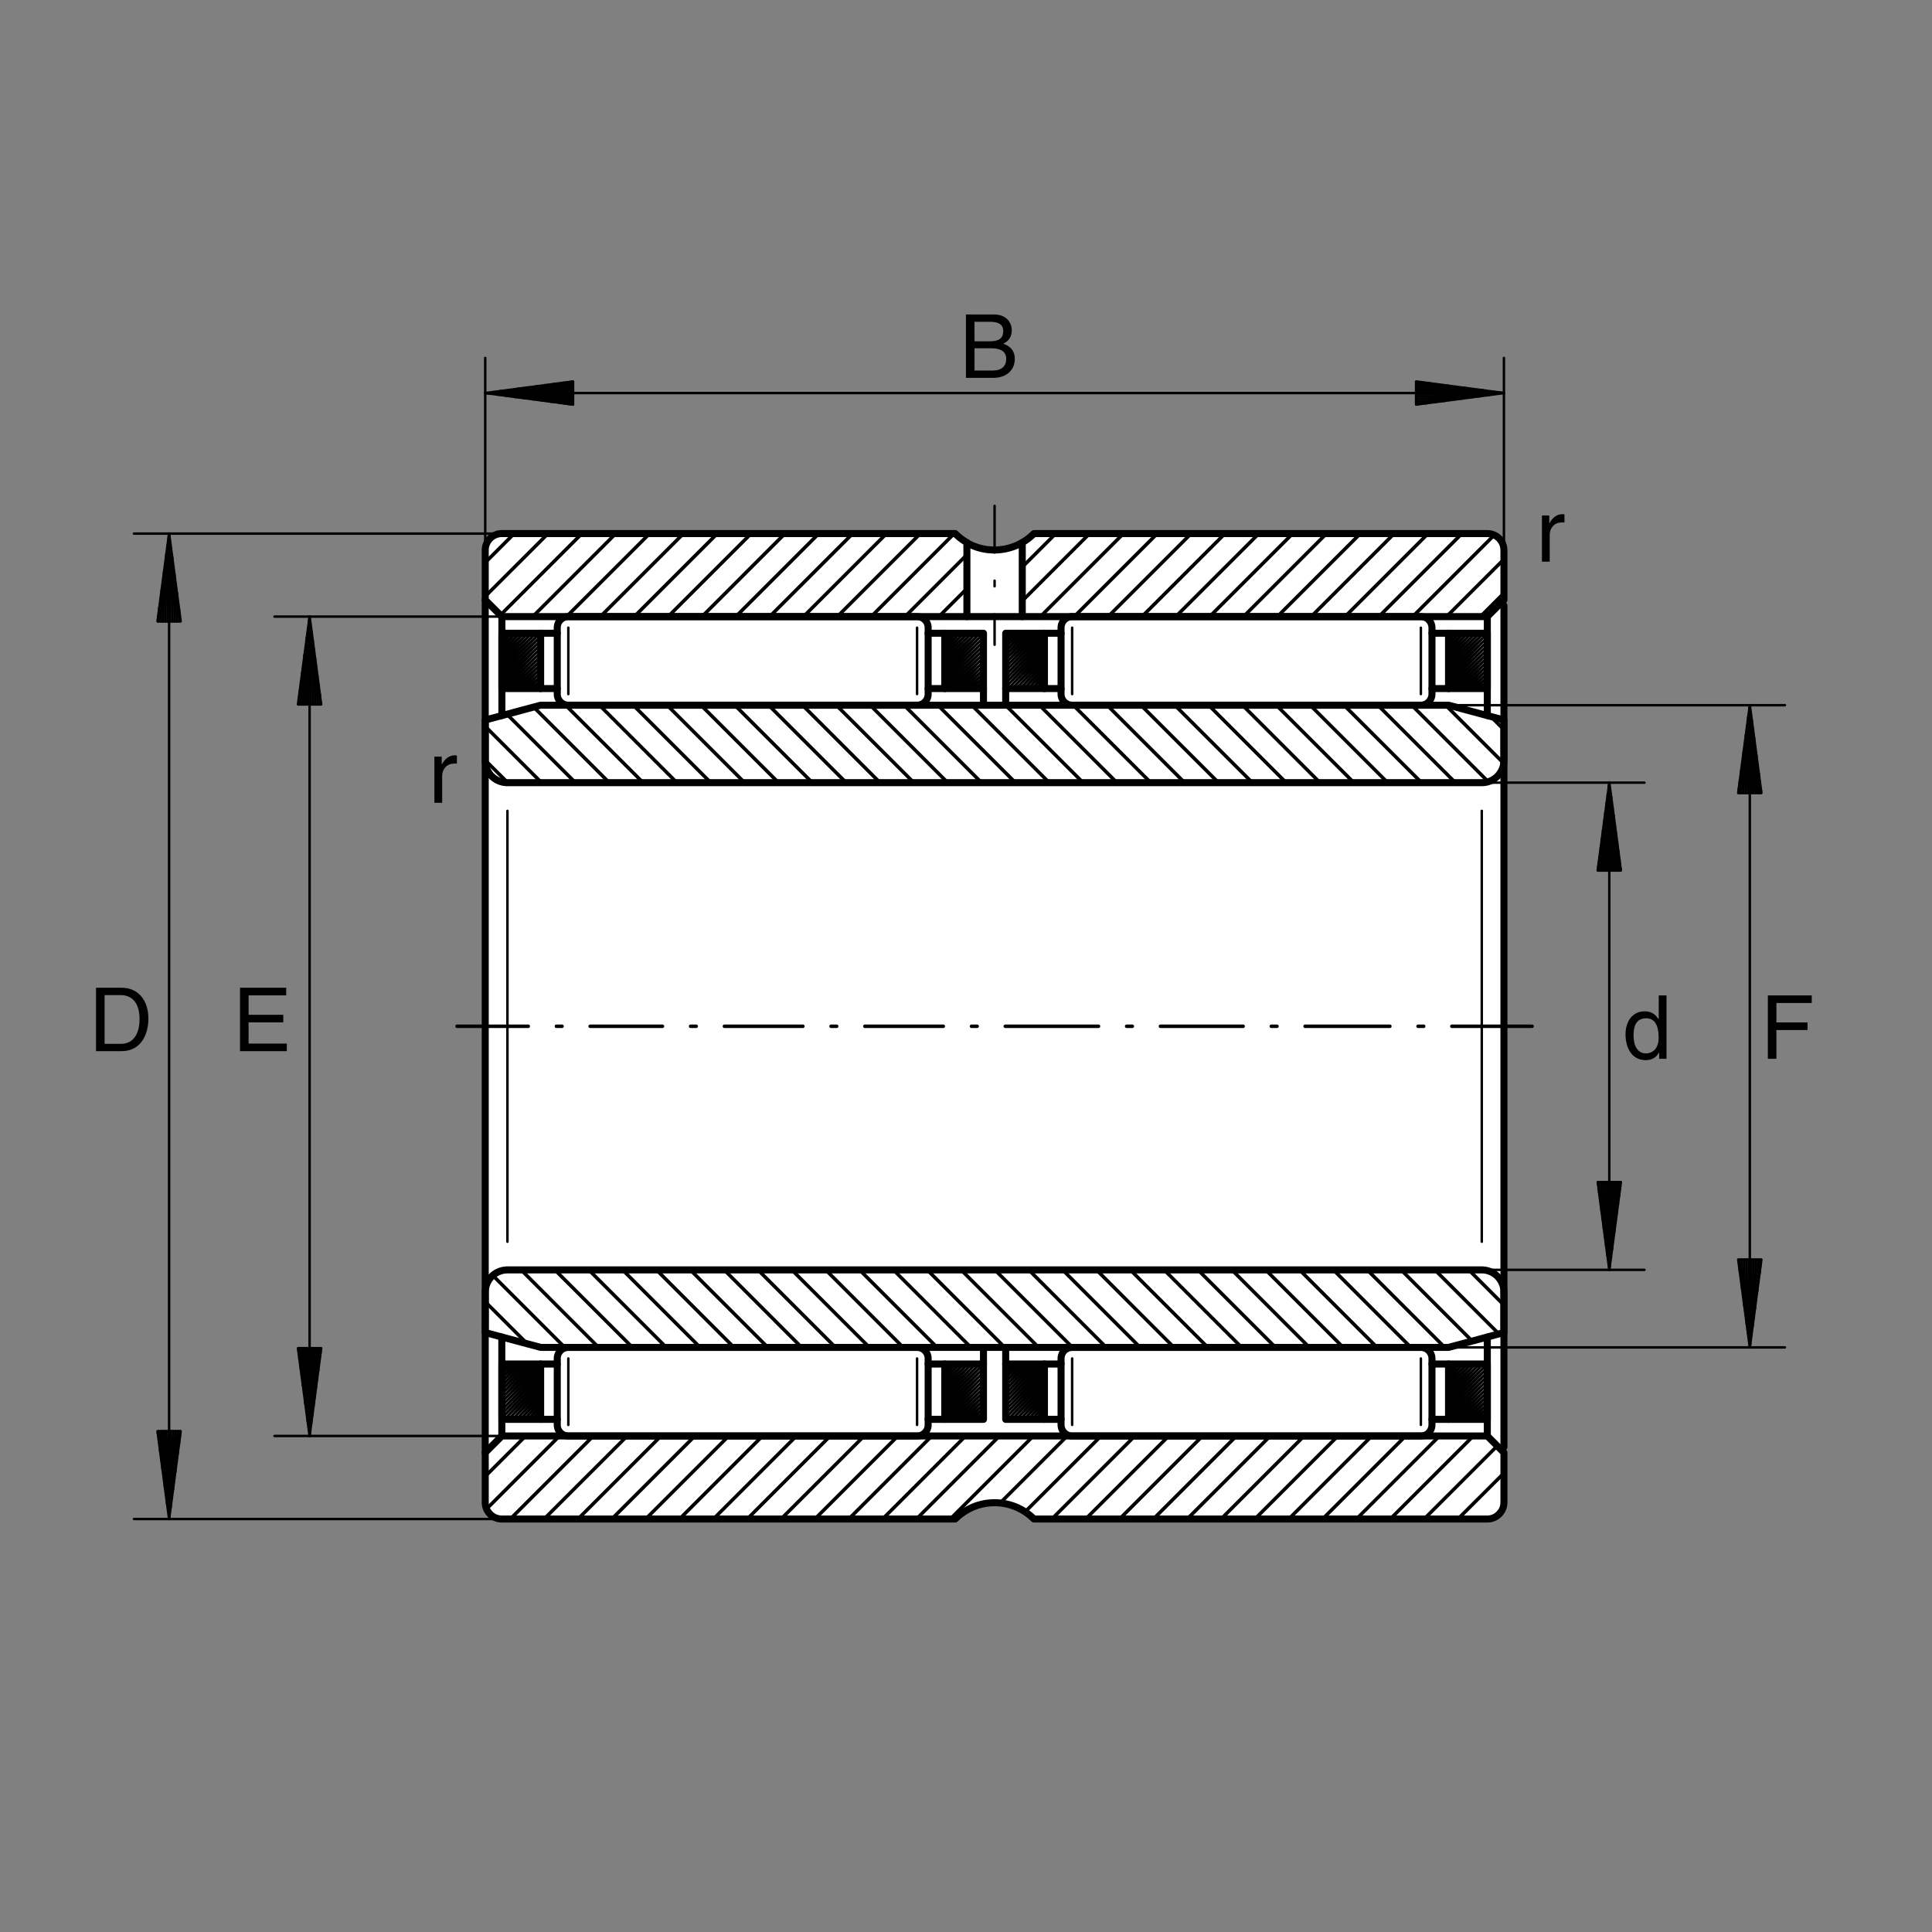 <?xml version="1.0" encoding="utf-8"?>
<!-- Generator: Adobe Illustrator 22.1.0, SVG Export Plug-In . SVG Version: 6.00 Build 0)  -->
<svg version="1.1" xmlns="http://www.w3.org/2000/svg" xmlns:xlink="http://www.w3.org/1999/xlink" x="0px" y="0px"
	 viewBox="0 0 779.524 779.521" style="enable-background:new 0 0 779.524 779.521;" xml:space="preserve">
<rect x="0" y="0" width="779.524" height="779.521" fill="#808080" stroke="none"/>
<style type="text/css">
	.st0{fill:none;}
	.st1{fill:#FFFFFF;}
	.st2{fill:none;stroke:#000000;stroke-width:0.993;stroke-linecap:round;stroke-linejoin:round;stroke-miterlimit:10;}
	.st3{fill:none;stroke:#000000;stroke-width:2.835;stroke-linecap:round;stroke-linejoin:round;stroke-miterlimit:10;}
	.st4{fill:none;stroke:#000000;stroke-width:1.417;stroke-linecap:round;stroke-linejoin:round;stroke-miterlimit:10;}
</style>
<polyline class="st0" points="779.524,0 0,0 0,779.521 779.524,779.521 779.524,0 "/>
<polyline class="st1" points="202.473,215.288 202.319,215.288 202.151,215.302 201.98,215.302 201.826,215.317 201.658,215.344 
	201.487,215.359 201.318,215.385 201.164,215.415 200.996,215.456 200.813,215.498 200.657,215.542 200.488,215.583 200.32,215.639 
	200.163,215.696 199.995,215.766 199.839,215.822 199.671,215.893 199.516,215.979 199.36,216.062 199.206,216.147 199.05,216.245 
	198.896,216.33 198.755,216.428 198.601,216.54 198.445,216.64 198.305,216.753 198.164,216.865 198.022,216.992 197.881,217.104 
	197.757,217.231 197.63,217.373 197.503,217.5 197.375,217.639 197.263,217.78 197.148,217.937 197.036,218.076 196.938,218.232 
	196.826,218.401 196.726,218.554 196.643,218.725 196.543,218.88 196.46,219.048 196.389,219.218 196.304,219.402 196.233,219.57 
	196.177,219.741 196.094,219.922 196.05,220.105 195.993,220.288 195.952,220.473 195.91,220.654 195.867,220.852 195.84,221.05 
	195.826,221.233 195.796,221.416 195.784,221.614 195.784,221.797 195.784,221.992 195.784,606.196 195.784,606.367 
	195.784,606.535 195.796,606.69 195.811,606.872 195.826,607.041 195.854,607.197 195.882,607.365 195.91,607.534 195.938,607.705 
	195.981,607.859 196.023,608.027 196.079,608.198 196.135,608.352 196.206,608.521 196.262,608.689 196.333,608.845 
	196.404,608.999 196.475,609.182 196.557,609.339 196.643,609.492 196.729,609.648 196.826,609.802 196.924,609.944 
	197.024,610.097 197.136,610.239 197.248,610.381 197.361,610.52 197.473,610.661 197.6,610.789 197.727,610.93 197.854,611.057 
	197.995,611.184 198.135,611.297 198.276,611.423 198.418,611.55 198.587,611.648 198.742,611.76 198.896,611.86 199.05,611.958 
	199.206,612.055 199.375,612.141 199.543,612.227 199.714,612.31 199.883,612.38 200.066,612.451 200.234,612.522 200.417,612.578 
	200.6,612.634 200.784,612.69 200.981,612.732 201.164,612.776 201.347,612.802 201.531,612.832 201.729,612.859 201.911,612.873 
	202.095,612.888 202.292,612.903 202.475,612.903 385.391,612.903 385.913,612.409 386.448,611.931 386.997,611.438 
	387.561,611.001 388.152,610.564 388.742,610.141 389.35,609.746 389.971,609.38 390.632,608.999 391.279,608.662 391.941,608.352 
	392.605,608.056 393.308,607.788 393.999,607.534 394.69,607.31 395.422,607.112 396.125,606.928 396.858,606.745 397.59,606.618 
	398.323,606.506 399.055,606.421 399.817,606.365 400.549,606.323 401.296,606.308 401.999,606.323 402.734,606.365 
	403.452,606.421 404.17,606.491 404.902,606.604 405.608,606.731 406.326,606.899 407.043,607.07 407.749,607.268 408.438,607.492 
	409.143,607.732 409.834,608 410.51,608.296 411.172,608.606 411.833,608.928 412.483,609.309 413.115,609.69 413.736,610.086 
	414.355,610.508 414.961,610.945 415.539,611.394 416.103,611.887 416.665,612.395 417.202,612.903 600.102,612.903 
	600.259,612.903 600.427,612.903 600.596,612.888 600.752,612.873 600.92,612.859 601.103,612.832 601.272,612.802 601.428,612.776 
	601.596,612.732 601.765,612.69 601.933,612.649 602.09,612.607 602.258,612.549 602.414,612.492 602.583,612.424 602.737,612.368 
	602.908,612.297 603.061,612.212 603.216,612.141 603.386,612.055 603.54,611.958 603.694,611.872 603.85,611.775 603.992,611.662 
	604.131,611.565 604.272,611.438 604.414,611.323 604.553,611.196 604.695,611.084 604.822,610.957 604.949,610.818 
	605.076,610.691 605.203,610.549 605.315,610.407 605.427,610.268 605.542,610.112 605.639,609.958 605.766,609.802 
	605.865,609.648 605.95,609.48 606.047,609.323 606.133,609.141 606.203,608.972 606.286,608.789 606.357,608.62 606.414,608.449 
	606.484,608.266 606.54,608.083 606.584,607.901 606.626,607.717 606.667,607.534 606.709,607.351 606.738,607.154 606.753,606.972 
	606.78,606.775 606.794,606.577 606.794,606.394 606.809,606.196 606.809,221.992 606.794,221.824 606.794,221.655 606.78,221.499 
	606.765,221.33 606.753,221.162 606.724,221.006 606.697,220.837 606.667,220.654 606.638,220.486 606.596,220.329 606.555,220.161 
	606.499,219.992 606.443,219.837 606.387,219.668 606.331,219.499 606.26,219.343 606.189,219.189 606.118,219.021 606.033,218.865 
	605.95,218.711 605.865,218.554 605.766,218.401 605.652,218.244 605.555,218.091 605.442,217.949 605.329,217.807 605.217,217.668 
	605.105,217.527 604.978,217.4 604.851,217.258 604.724,217.134 604.582,217.007 604.441,216.892 604.299,216.768 604.16,216.655 
	604.004,216.555 603.865,216.443 603.694,216.343 603.54,216.245 603.386,216.145 603.201,216.062 603.032,215.962 602.864,215.879 
	602.695,215.808 602.513,215.737 602.344,215.666 602.16,215.61 601.977,215.554 601.806,215.498 601.609,215.456 601.428,215.412 
	601.242,215.385 601.062,215.356 600.849,215.327 600.667,215.315 600.483,215.3 600.285,215.288 600.102,215.288 417.2,215.288 
	416.806,215.666 416.396,216.062 415.974,216.428 415.537,216.78 415.1,217.134 414.665,217.47 414.199,217.796 413.721,218.117 
	413.242,218.442 412.761,218.738 412.256,219.021 411.748,219.301 411.228,219.555 410.705,219.809 410.171,220.049 
	409.621,220.273 409.057,220.486 408.508,220.683 407.944,220.879 407.366,221.05 406.805,221.189 406.199,221.33 405.605,221.457 
	405.014,221.57 404.409,221.655 403.804,221.738 403.196,221.797 402.59,221.839 401.97,221.865 401.352,221.88 400.747,221.865 
	400.127,221.853 399.492,221.809 398.872,221.753 398.266,221.67 397.646,221.584 397.012,221.472 396.406,221.345 395.801,221.203 
	395.195,221.035 394.576,220.852 393.984,220.639 393.391,220.429 392.8,220.205 392.21,219.951 391.631,219.697 391.052,219.414 
	390.503,219.118 389.927,218.808 389.392,218.471 388.855,218.12 388.335,217.751 387.8,217.387 387.292,216.992 386.799,216.596 
	386.321,216.174 385.854,215.722 385.391,215.288 202.473,215.288 "/>
<line class="st2" x1="584.451" y1="543.647" x2="720.188" y2="543.647"/>
<line class="st2" x1="584.451" y1="284.531" x2="720.188" y2="284.531"/>
<line class="st2" x1="706.016" y1="284.531" x2="706.016" y2="543.647"/>
<polyline class="st2" points="701.338,508.218 706.016,543.647 710.679,508.218 701.338,508.218 "/>
<polyline class="st2" points="710.41,510.202 710.41,508.218 709.946,513.781 "/>
<polyline class="st2" points="709.48,517.373 709.48,508.218 709.001,520.952 "/>
<polyline class="st2" points="708.523,524.546 708.523,508.218 708.059,528.137 "/>
<polyline class="st2" points="707.578,531.729 707.578,508.218 707.115,535.307 "/>
<polyline class="st2" points="706.648,538.899 706.648,508.218 706.155,542.478 705.691,508.218 705.227,537.632 "/>
<polyline class="st2" points="704.746,534.052 704.746,508.218 704.282,530.447 "/>
<polyline class="st2" points="703.804,526.87 703.804,508.218 703.326,523.276 "/>
<polyline class="st2" points="702.859,519.697 702.859,508.218 702.395,516.106 "/>
<polyline class="st2" points="701.917,512.527 701.917,508.218 701.435,508.921 "/>
<polyline class="st2" points="710.679,319.961 706.016,284.531 701.338,319.961 710.679,319.961 "/>
<polyline class="st2" points="701.607,317.976 701.607,319.961 702.085,314.397 "/>
<polyline class="st2" points="702.549,310.803 702.549,319.961 703.027,307.227 "/>
<polyline class="st2" points="703.493,303.633 703.493,319.961 703.957,300.042 "/>
<polyline class="st2" points="704.451,296.447 704.451,319.961 704.917,292.871 "/>
<polyline class="st2" points="705.381,289.277 705.381,319.961 705.859,285.698 706.338,319.961 706.805,290.547 "/>
<polyline class="st2" points="707.283,294.124 707.283,319.961 707.749,297.729 "/>
<polyline class="st2" points="708.213,301.309 708.213,319.961 708.706,304.902 "/>
<polyline class="st2" points="709.17,308.479 709.17,319.961 709.636,312.072 "/>
<polyline class="st2" points="710.115,315.65 710.115,319.961 710.578,319.258 "/>
<line class="st2" x1="597.864" y1="512.373" x2="663.498" y2="512.373"/>
<line class="st2" x1="597.864" y1="315.791" x2="663.498" y2="315.791"/>
<line class="st2" x1="649.326" y1="315.791" x2="649.326" y2="512.373"/>
<polyline class="st2" points="644.648,476.941 649.326,512.373 653.99,476.941 644.648,476.941 "/>
<polyline class="st2" points="653.721,478.913 653.721,476.941 653.257,482.507 "/>
<polyline class="st2" points="652.79,486.098 652.79,476.941 652.297,489.692 "/>
<polyline class="st2" points="651.833,493.269 651.833,476.941 651.37,496.863 "/>
<polyline class="st2" points="650.888,500.439 650.888,476.941 650.425,504.033 "/>
<polyline class="st2" points="649.946,507.624 649.946,476.941 649.468,511.218 649.001,476.941 648.537,506.357 "/>
<polyline class="st2" points="648.059,502.766 648.059,476.941 647.578,499.187 "/>
<polyline class="st2" points="647.115,495.595 647.115,476.941 646.636,492.016 "/>
<polyline class="st2" points="646.169,488.41 646.169,476.941 645.706,484.831 "/>
<polyline class="st2" points="645.212,481.238 645.212,476.941 644.748,477.661 "/>
<polyline class="st2" points="653.99,351.236 649.326,315.791 644.648,351.236 653.99,351.236 "/>
<polyline class="st2" points="644.917,349.262 644.917,351.236 645.381,345.671 "/>
<polyline class="st2" points="645.859,342.092 645.859,351.236 646.338,338.486 "/>
<polyline class="st2" points="646.805,334.907 646.805,351.236 647.268,331.316 "/>
<polyline class="st2" points="647.749,327.737 647.749,351.236 648.227,324.145 "/>
<polyline class="st2" points="648.691,320.551 648.691,351.236 649.17,316.96 649.636,351.236 650.1,321.822 "/>
<polyline class="st2" points="650.594,325.413 650.594,351.236 651.06,328.991 "/>
<polyline class="st2" points="651.523,332.583 651.523,351.236 652.002,336.162 "/>
<polyline class="st2" points="652.469,339.768 652.469,351.236 652.947,343.347 "/>
<polyline class="st2" points="653.425,346.938 653.425,351.236 653.889,350.517 "/>
<line class="st2" x1="202.473" y1="579.389" x2="110.747" y2="579.389"/>
<line class="st2" x1="202.503" y1="248.789" x2="110.747" y2="248.789"/>
<line class="st2" x1="124.919" y1="248.789" x2="124.919" y2="579.389"/>
<polyline class="st2" points="120.242,543.957 124.919,579.389 129.583,543.957 120.242,543.957 "/>
<polyline class="st2" points="129.316,545.93 129.316,543.957 128.85,549.507 "/>
<polyline class="st2" points="128.386,553.115 128.386,543.957 127.893,556.692 "/>
<polyline class="st2" points="127.427,560.285 127.427,543.957 126.963,563.865 "/>
<polyline class="st2" points="126.484,567.456 126.484,543.957 126.018,571.062 "/>
<polyline class="st2" points="125.539,574.641 125.539,543.957 125.061,578.232 124.597,543.957 124.131,573.386 "/>
<polyline class="st2" points="123.652,569.78 123.652,543.957 123.174,566.189 "/>
<polyline class="st2" points="122.707,562.61 122.707,543.957 122.229,559.018 "/>
<polyline class="st2" points="121.765,555.44 121.765,543.957 121.299,551.833 "/>
<polyline class="st2" points="120.805,548.255 120.805,543.957 120.342,544.663 "/>
<polyline class="st2" points="129.583,284.221 124.919,248.789 120.242,284.221 129.583,284.221 "/>
<polyline class="st2" points="120.51,282.249 120.51,284.221 120.976,278.655 "/>
<polyline class="st2" points="121.455,275.064 121.455,284.221 121.933,271.484 "/>
<polyline class="st2" points="122.397,267.893 122.397,284.221 122.864,264.299 "/>
<polyline class="st2" points="123.342,260.708 123.342,284.221 123.821,257.114 "/>
<polyline class="st2" points="124.287,253.537 124.287,284.221 124.765,249.946 125.229,284.221 125.696,254.79 "/>
<polyline class="st2" points="126.189,258.396 126.189,284.221 126.653,261.975 "/>
<polyline class="st2" points="127.117,265.569 127.117,284.221 127.597,269.16 "/>
<polyline class="st2" points="128.061,272.739 128.061,284.221 128.54,276.345 "/>
<polyline class="st2" points="129.021,279.924 129.021,284.221 129.485,283.516 "/>
<line class="st2" x1="202.473" y1="612.891" x2="54.057" y2="612.891"/>
<line class="st2" x1="54.057" y1="215.288" x2="202.473" y2="215.288"/>
<line class="st2" x1="68.23" y1="215.288" x2="68.23" y2="612.891"/>
<polyline class="st2" points="63.552,577.458 68.23,612.891 72.893,577.458 63.552,577.458 "/>
<polyline class="st2" points="72.627,579.431 72.627,577.458 72.16,583.037 "/>
<polyline class="st2" points="71.682,586.616 71.682,577.458 71.203,590.207 "/>
<polyline class="st2" points="70.737,593.786 70.737,577.458 70.273,597.378 "/>
<polyline class="st2" points="69.78,600.971 69.78,577.458 69.316,604.563 "/>
<polyline class="st2" points="68.85,608.142 68.85,577.458 68.371,611.733 67.908,577.458 67.427,606.887 "/>
<polyline class="st2" points="66.949,603.296 66.949,577.458 66.484,599.702 "/>
<polyline class="st2" points="66.018,596.111 66.018,577.458 65.539,592.531 "/>
<polyline class="st2" points="65.061,588.94 65.061,577.458 64.597,585.362 "/>
<polyline class="st2" points="64.117,581.755 64.117,577.458 63.653,578.178 "/>
<polyline class="st2" points="72.893,250.72 68.23,215.288 63.552,250.72 72.893,250.72 "/>
<polyline class="st2" points="63.821,248.747 63.821,250.72 64.287,245.141 "/>
<polyline class="st2" points="64.751,241.563 64.751,250.72 65.244,237.968 "/>
<polyline class="st2" points="65.708,234.392 65.708,250.72 66.174,230.801 "/>
<polyline class="st2" points="66.653,227.207 66.653,250.72 67.117,223.613 "/>
<polyline class="st2" points="67.597,220.036 67.597,250.72 68.076,216.445 68.54,250.72 69.007,221.289 "/>
<polyline class="st2" points="69.485,224.883 69.485,250.72 69.964,228.474 "/>
<polyline class="st2" points="70.427,232.068 70.427,250.718 70.909,235.645 "/>
<polyline class="st2" points="71.372,239.238 71.372,250.72 71.839,242.817 "/>
<polyline class="st2" points="72.331,246.423 72.331,250.72 72.796,250 "/>
<line class="st2" x1="606.809" y1="223.657" x2="606.809" y2="144.411"/>
<line class="st2" x1="195.781" y1="221.98" x2="195.781" y2="144.414"/>
<line class="st2" x1="195.781" y1="158.584" x2="606.809" y2="158.584"/>
<polyline class="st2" points="231.214,153.921 195.781,158.584 231.214,163.247 231.214,153.921 "/>
<polyline class="st2" points="229.241,162.993 231.214,162.993 225.649,162.514 "/>
<polyline class="st2" points="222.07,162.051 231.214,162.051 218.477,161.585 "/>
<polyline class="st2" points="214.87,161.093 231.214,161.093 211.294,160.628 "/>
<polyline class="st2" points="207.701,160.163 231.214,160.163 204.121,159.685 "/>
<polyline class="st2" points="200.53,159.218 231.214,159.218 196.951,158.74 231.214,158.261 201.797,157.796 "/>
<polyline class="st2" points="205.376,157.331 231.214,157.331 208.967,156.853 "/>
<polyline class="st2" points="212.576,156.372 231.214,156.372 216.152,155.908 "/>
<polyline class="st2" points="219.746,155.429 231.214,155.429 223.323,154.966 "/>
<polyline class="st2" points="226.916,154.499 231.214,154.499 230.495,154.007 "/>
<polyline class="st2" points="571.377,163.247 606.809,158.584 571.377,153.921 571.377,163.247 "/>
<polyline class="st2" points="573.349,154.175 571.377,154.175 576.929,154.654 "/>
<polyline class="st2" points="580.52,155.134 571.377,155.134 584.099,155.598 "/>
<polyline class="st2" points="587.705,156.064 571.377,156.064 591.284,156.543 "/>
<polyline class="st2" points="594.875,157.021 571.377,157.021 598.454,157.485 "/>
<polyline class="st2" points="602.046,157.966 571.377,157.966 605.639,158.43 571.377,158.896 600.779,159.387 "/>
<polyline class="st2" points="597.2,159.854 571.377,159.854 593.608,160.317 "/>
<polyline class="st2" points="590.029,160.796 571.377,160.796 586.423,161.262 "/>
<polyline class="st2" points="582.844,161.74 571.377,161.74 579.253,162.219 "/>
<polyline class="st2" points="575.674,162.686 571.377,162.686 572.082,163.149 "/>
<line class="st3" x1="202.473" y1="579.389" x2="202.473" y2="539.448"/>
<line class="st3" x1="600.102" y1="579.389" x2="600.102" y2="539.463"/>
<line class="st3" x1="195.781" y1="242.082" x2="195.781" y2="586.094"/>
<line class="st3" x1="390.124" y1="248.789" x2="412.466" y2="248.789"/>
<line class="st3" x1="606.809" y1="583.855" x2="606.809" y2="244.323"/>
<polyline class="st3" points="600.102,579.389 606.809,586.094 606.809,606.198 606.794,606.367 606.794,606.535 606.78,606.692 
	606.765,606.86 606.753,607.029 606.724,607.185 606.697,607.353 606.667,607.522 606.638,607.693 606.596,607.846 606.555,608.015 
	606.499,608.186 606.443,608.34 606.387,608.523 606.331,608.691 606.26,608.847 606.189,609.001 606.118,609.172 606.033,609.326 
	605.95,609.48 605.865,609.636 605.766,609.79 605.652,609.931 605.555,610.088 605.442,610.227 605.329,610.368 605.217,610.51 
	605.105,610.649 604.978,610.791 604.851,610.932 604.724,611.06 604.582,611.186 604.441,611.299 604.299,611.426 604.16,611.538 
	604.004,611.635 603.865,611.748 603.694,611.848 603.54,611.946 603.386,612.046 603.201,612.129 603.032,612.214 602.864,612.3 
	602.695,612.368 602.513,612.439 602.344,612.509 602.16,612.566 601.977,612.622 601.806,612.68 601.609,612.722 601.428,612.763 
	601.242,612.793 601.062,612.82 600.849,612.849 600.667,612.862 600.483,612.876 600.285,612.891 600.102,612.891 417.2,612.891 
	416.68,612.397 416.145,611.919 415.593,611.44 415.017,611.003 414.438,610.552 413.848,610.144 413.227,609.734 412.607,609.37 
	411.975,609.001 411.296,608.677 410.649,608.34 409.973,608.044 409.297,607.776 408.579,607.524 407.888,607.297 407.171,607.102 
	406.452,606.917 405.72,606.748 405,606.621 404.253,606.509 403.52,606.426 402.788,606.37 402.029,606.326 401.296,606.311 
	400.576,606.326 399.858,606.37 399.126,606.426 398.408,606.494 397.688,606.609 396.97,606.733 396.253,606.889 395.547,607.058 
	394.829,607.256 394.138,607.48 393.45,607.719 392.759,607.988 392.082,608.284 391.406,608.608 390.757,608.933 390.095,609.299 
	389.46,609.677 388.843,610.073 388.235,610.495 387.629,610.947 387.038,611.396 386.474,611.878 385.925,612.383 385.391,612.891 
	202.473,612.891 202.319,612.891 202.151,612.891 201.98,612.876 201.826,612.864 201.658,612.834 201.487,612.82 201.318,612.793 
	201.164,612.763 200.996,612.722 200.811,612.68 200.657,612.636 200.488,612.595 200.32,612.539 200.163,612.483 199.995,612.412 
	199.839,612.356 199.671,612.285 199.516,612.202 199.36,612.129 199.206,612.046 199.05,611.948 198.896,611.863 198.755,611.765 
	198.601,611.651 198.445,611.552 198.305,611.44 198.164,611.328 198.022,611.201 197.881,611.086 197.754,610.962 197.63,610.82 
	197.503,610.678 197.375,610.539 197.263,610.398 197.148,610.241 197.036,610.102 196.938,609.946 196.826,609.792 
	196.726,609.636 196.643,609.468 196.543,609.311 196.46,609.143 196.389,608.974 196.304,608.792 196.233,608.623 196.177,608.452 
	196.094,608.257 196.05,608.073 195.993,607.891 195.952,607.707 195.91,607.524 195.867,607.339 195.84,607.143 195.826,606.961 
	195.796,606.777 195.784,606.579 195.784,606.396 195.784,606.198 195.784,586.096 202.475,579.389 600.102,579.389 "/>
<line class="st4" x1="606.443" y1="608.381" x2="602.273" y2="612.522"/>
<line class="st4" x1="588.254" y1="612.891" x2="606.809" y2="594.365"/>
<line class="st4" x1="604.104" y1="583.404" x2="574.604" y2="612.891"/>
<line class="st4" x1="560.94" y1="612.891" x2="594.453" y2="579.389"/>
<line class="st4" x1="580.803" y1="579.389" x2="547.302" y2="612.891"/>
<line class="st4" x1="533.635" y1="612.891" x2="567.136" y2="579.389"/>
<line class="st4" x1="553.487" y1="579.389" x2="519.985" y2="612.891"/>
<line class="st4" x1="506.321" y1="612.891" x2="539.822" y2="579.389"/>
<line class="st4" x1="526.184" y1="579.389" x2="492.668" y2="612.891"/>
<line class="st4" x1="479.004" y1="612.891" x2="512.519" y2="579.389"/>
<line class="st4" x1="498.867" y1="579.389" x2="465.366" y2="612.891"/>
<line class="st4" x1="451.701" y1="612.891" x2="485.202" y2="579.389"/>
<line class="st4" x1="471.55" y1="579.389" x2="438.037" y2="612.891"/>
<line class="st4" x1="424.385" y1="612.891" x2="457.886" y2="579.389"/>
<line class="st4" x1="444.248" y1="579.389" x2="413.623" y2="609.988"/>
<line class="st4" x1="403.55" y1="606.423" x2="430.583" y2="579.389"/>
<line class="st4" x1="416.934" y1="579.389" x2="383.418" y2="612.891"/>
<line class="st4" x1="369.768" y1="612.891" x2="403.266" y2="579.389"/>
<line class="st4" x1="389.602" y1="579.389" x2="356.101" y2="612.891"/>
<line class="st4" x1="342.451" y1="612.891" x2="375.952" y2="579.389"/>
<line class="st4" x1="362.288" y1="579.389" x2="328.786" y2="612.891"/>
<line class="st4" x1="315.134" y1="612.891" x2="348.65" y2="579.389"/>
<line class="st4" x1="334.983" y1="579.389" x2="301.484" y2="612.891"/>
<line class="st4" x1="287.832" y1="612.891" x2="321.333" y2="579.389"/>
<line class="st4" x1="307.668" y1="579.389" x2="274.167" y2="612.891"/>
<line class="st4" x1="260.515" y1="612.891" x2="294.016" y2="579.389"/>
<line class="st4" x1="280.352" y1="579.389" x2="246.85" y2="612.891"/>
<line class="st4" x1="233.201" y1="612.891" x2="266.714" y2="579.389"/>
<line class="st4" x1="253.049" y1="579.389" x2="219.534" y2="612.891"/>
<line class="st4" x1="205.896" y1="612.891" x2="239.397" y2="579.389"/>
<line class="st4" x1="225.732" y1="579.389" x2="196.318" y2="608.818"/>
<line class="st4" x1="195.781" y1="595.688" x2="212.082" y2="579.389"/>
<polyline class="st3" points="412.466,248.789 600.102,248.789 606.809,242.082 606.809,221.98 606.794,221.811 606.794,221.643 
	606.78,221.487 606.765,221.318 606.753,221.147 606.724,220.993 606.697,220.825 606.667,220.654 606.638,220.486 606.596,220.332 
	606.555,220.161 606.499,219.992 606.443,219.824 606.387,219.653 606.331,219.485 606.26,219.331 606.189,219.175 606.118,219.007 
	606.033,218.852 605.95,218.696 605.865,218.542 605.766,218.386 605.652,218.247 605.555,218.091 605.442,217.949 605.329,217.81 
	605.217,217.668 605.105,217.514 604.978,217.387 604.851,217.246 604.724,217.119 604.582,216.992 604.441,216.88 604.299,216.753 
	604.16,216.64 604.004,216.54 603.865,216.428 603.694,216.33 603.54,216.23 603.386,216.133 603.201,216.05 603.032,215.964 
	602.864,215.879 602.695,215.808 602.513,215.737 602.344,215.669 602.16,215.61 601.977,215.554 601.806,215.498 601.609,215.456 
	601.428,215.415 601.242,215.385 601.062,215.356 600.849,215.329 600.667,215.315 600.483,215.302 600.285,215.288 
	600.102,215.288 417.2,215.288 416.65,215.808 416.086,216.301 415.522,216.782 414.947,217.246 414.341,217.71 413.721,218.12 
	413.1,218.528 412.466,218.908 412.466,248.789 "/>
<line class="st4" x1="606.809" y1="239.294" x2="597.315" y2="248.789"/>
<line class="st4" x1="583.647" y1="248.789" x2="606.809" y2="225.642"/>
<line class="st4" x1="602.893" y1="215.893" x2="569.997" y2="248.789"/>
<line class="st4" x1="556.333" y1="248.789" x2="589.846" y2="215.288"/>
<line class="st4" x1="576.196" y1="215.288" x2="542.695" y2="248.789"/>
<line class="st4" x1="529.031" y1="248.789" x2="562.529" y2="215.288"/>
<line class="st4" x1="548.88" y1="215.288" x2="515.378" y2="248.789"/>
<line class="st4" x1="501.714" y1="248.789" x2="535.215" y2="215.288"/>
<line class="st4" x1="521.577" y1="215.288" x2="488.061" y2="248.789"/>
<line class="st4" x1="474.397" y1="248.789" x2="507.912" y2="215.288"/>
<line class="st4" x1="494.26" y1="215.288" x2="460.747" y2="248.789"/>
<line class="st4" x1="447.095" y1="248.789" x2="480.596" y2="215.288"/>
<line class="st4" x1="466.931" y1="215.288" x2="433.43" y2="248.789"/>
<line class="st4" x1="419.778" y1="248.789" x2="453.279" y2="215.288"/>
<line class="st4" x1="439.629" y1="215.288" x2="412.466" y2="242.448"/>
<line class="st4" x1="412.466" y1="228.784" x2="425.977" y2="215.288"/>
<polyline class="st3" points="390.124,248.789 202.503,248.789 195.784,242.082 195.784,221.98 195.784,221.811 195.784,221.643 
	195.796,221.487 195.811,221.318 195.826,221.147 195.852,220.993 195.882,220.825 195.91,220.654 195.938,220.486 195.979,220.332 
	196.023,220.161 196.079,219.992 196.135,219.824 196.206,219.653 196.262,219.485 196.333,219.331 196.401,219.175 
	196.472,219.007 196.557,218.852 196.643,218.696 196.726,218.542 196.824,218.401 196.924,218.247 197.021,218.091 
	197.134,217.949 197.248,217.81 197.361,217.668 197.473,217.514 197.6,217.387 197.727,217.246 197.854,217.119 197.995,216.992 
	198.135,216.88 198.276,216.753 198.418,216.64 198.587,216.54 198.74,216.428 198.896,216.33 199.05,216.23 199.206,216.133 
	199.375,216.05 199.543,215.964 199.712,215.879 199.883,215.808 200.066,215.737 200.234,215.669 200.417,215.61 200.6,215.554 
	200.784,215.498 200.981,215.456 201.164,215.415 201.347,215.385 201.531,215.356 201.729,215.329 201.911,215.315 
	202.092,215.302 202.29,215.288 202.473,215.288 385.391,215.288 385.94,215.808 386.49,216.301 387.053,216.782 387.644,217.246 
	388.249,217.71 388.857,218.12 389.475,218.528 390.124,218.908 390.124,248.789 "/>
<line class="st4" x1="390.124" y1="237.475" x2="378.811" y2="248.789"/>
<line class="st4" x1="365.159" y1="248.789" x2="390.124" y2="223.811"/>
<line class="st4" x1="384.995" y1="215.288" x2="351.494" y2="248.789"/>
<line class="st4" x1="337.844" y1="248.789" x2="371.345" y2="215.288"/>
<line class="st4" x1="357.693" y1="215.288" x2="324.177" y2="248.789"/>
<line class="st4" x1="310.527" y1="248.789" x2="344.043" y2="215.288"/>
<line class="st4" x1="330.376" y1="215.288" x2="296.878" y2="248.789"/>
<line class="st4" x1="283.225" y1="248.789" x2="316.726" y2="215.288"/>
<line class="st4" x1="303.061" y1="215.288" x2="269.56" y2="248.789"/>
<line class="st4" x1="255.908" y1="248.789" x2="289.409" y2="215.288"/>
<line class="st4" x1="275.759" y1="215.288" x2="242.243" y2="248.789"/>
<line class="st4" x1="228.591" y1="248.789" x2="262.107" y2="215.288"/>
<line class="st4" x1="248.442" y1="215.288" x2="214.941" y2="248.789"/>
<line class="st4" x1="201.897" y1="248.183" x2="234.778" y2="215.288"/>
<line class="st4" x1="221.125" y1="215.288" x2="195.796" y2="240.605"/>
<line class="st4" x1="195.781" y1="226.968" x2="207.461" y2="215.288"/>
<polyline class="st3" points="412.466,218.908 411.861,219.233 411.242,219.543 410.635,219.839 410.003,220.134 409.367,220.388 
	408.706,220.627 408.044,220.84 407.38,221.05 406.692,221.235 406.013,221.389 405.325,221.528 404.634,221.643 403.928,221.74 
	403.225,221.811 402.522,221.867 401.802,221.897 401.098,221.909 400.393,221.897 399.66,221.853 398.957,221.797 398.252,221.726 
	397.549,221.614 396.831,221.487 396.125,221.347 395.434,221.164 394.731,220.981 394.055,220.755 393.379,220.515 
	392.702,220.261 392.041,219.98 391.391,219.671 390.757,219.345 390.124,218.994 "/>
<line class="st3" x1="396.816" y1="277.824" x2="396.816" y2="284.531"/>
<line class="st3" x1="396.816" y1="550.354" x2="396.816" y2="543.647"/>
<line class="st3" x1="405.776" y1="550.354" x2="405.776" y2="543.647"/>
<line class="st4" x1="184.426" y1="414.082" x2="213.152" y2="414.082"/>
<line class="st4" x1="224.507" y1="414.082" x2="226.775" y2="414.082"/>
<line class="st4" x1="238.13" y1="414.082" x2="267.278" y2="414.082"/>
<line class="st4" x1="278.647" y1="414.082" x2="280.915" y2="414.082"/>
<line class="st4" x1="292.283" y1="414.082" x2="323.952" y2="414.082"/>
<line class="st4" x1="335.307" y1="414.082" x2="337.59" y2="414.082"/>
<line class="st4" x1="348.945" y1="414.082" x2="380.615" y2="414.082"/>
<line class="st4" x1="391.982" y1="414.082" x2="394.25" y2="414.082"/>
<line class="st4" x1="405.62" y1="414.082" x2="443.22" y2="414.082"/>
<line class="st4" x1="454.576" y1="414.082" x2="456.858" y2="414.082"/>
<line class="st4" x1="468.213" y1="414.082" x2="501.587" y2="414.082"/>
<line class="st4" x1="512.942" y1="414.082" x2="515.222" y2="414.082"/>
<line class="st4" x1="526.579" y1="414.082" x2="560.784" y2="414.082"/>
<line class="st4" x1="572.154" y1="414.082" x2="574.422" y2="414.082"/>
<line class="st4" x1="585.789" y1="414.082" x2="618.164" y2="414.082"/>
<line class="st2" x1="401.296" y1="260.144" x2="401.296" y2="247.903"/>
<line class="st2" x1="401.296" y1="236.56" x2="401.296" y2="234.292"/>
<line class="st2" x1="401.296" y1="222.925" x2="401.296" y2="204.102"/>
<polyline class="st3" points="218.139,255.495 202.503,255.495 202.503,277.824 218.139,277.824 218.139,255.495 "/>
<line class="st2" x1="218.027" y1="277.824" x2="218.139" y2="277.712"/>
<line class="st2" x1="218.139" y1="276.909" x2="217.209" y2="277.824"/>
<polyline class="st2" points="216.421,277.824 218.139,276.12 215.617,277.824 "/>
<polyline class="st2" points="214.8,277.824 218.139,274.499 214.011,277.824 "/>
<polyline class="st2" points="213.208,277.824 218.139,272.893 212.393,277.824 "/>
<polyline class="st2" points="211.602,277.824 218.139,271.289 210.798,277.824 "/>
<polyline class="st2" points="209.983,277.824 218.139,269.682 209.194,277.824 "/>
<polyline class="st2" points="208.391,277.824 218.139,268.076 207.574,277.824 "/>
<polyline class="st2" points="206.785,277.824 218.139,266.469 205.981,277.824 "/>
<polyline class="st2" points="205.163,277.824 218.139,264.863 204.375,277.824 "/>
<polyline class="st2" points="203.572,277.824 218.139,263.257 202.757,277.824 "/>
<polyline class="st2" points="202.503,277.29 218.139,261.638 202.503,276.487 "/>
<polyline class="st2" points="202.503,275.669 218.139,260.046 202.503,274.88 "/>
<polyline class="st2" points="202.503,274.077 218.139,258.44 202.503,273.262 "/>
<polyline class="st2" points="202.503,272.47 218.139,256.819 202.503,271.667 "/>
<polyline class="st2" points="202.503,270.852 217.871,255.495 202.503,270.061 "/>
<polyline class="st2" points="202.503,269.258 216.267,255.495 202.503,268.443 "/>
<polyline class="st2" points="202.503,267.654 214.646,255.495 202.503,266.85 "/>
<polyline class="st2" points="202.503,266.033 213.054,255.495 202.503,265.244 "/>
<polyline class="st2" points="202.503,264.441 211.448,255.495 202.503,263.623 "/>
<polyline class="st2" points="202.503,262.822 209.826,255.495 202.503,262.031 "/>
<polyline class="st2" points="202.503,261.216 208.235,255.495 202.503,260.413 "/>
<polyline class="st2" points="202.503,259.609 206.628,255.495 202.503,258.806 "/>
<polyline class="st2" points="202.503,258.003 205.01,255.495 202.503,257.199 "/>
<line class="st2" x1="202.503" y1="256.396" x2="203.418" y2="255.495"/>
<line class="st2" x1="202.6" y1="255.495" x2="202.503" y2="255.593"/>
<line class="st3" x1="218.139" y1="277.824" x2="224.846" y2="277.824"/>
<line class="st3" x1="224.846" y1="255.495" x2="218.139" y2="255.495"/>
<polyline class="st3" points="381.191,255.495 396.816,255.495 396.816,277.824 381.191,277.824 381.191,255.495 "/>
<line class="st2" x1="396.816" y1="277.358" x2="396.365" y2="277.824"/>
<polyline class="st2" points="395.561,277.824 396.816,276.572 394.743,277.824 "/>
<polyline class="st2" points="393.955,277.824 396.816,274.951 393.152,277.824 "/>
<polyline class="st2" points="392.336,277.824 396.816,273.344 391.546,277.824 "/>
<polyline class="st2" points="390.744,277.824 396.816,271.753 389.927,277.824 "/>
<polyline class="st2" points="389.138,277.824 396.816,270.132 388.335,277.824 "/>
<polyline class="st2" points="387.517,277.824 396.816,268.525 386.728,277.824 "/>
<polyline class="st2" points="385.925,277.824 396.816,266.921 385.107,277.824 "/>
<polyline class="st2" points="384.305,277.824 396.816,265.315 383.516,277.824 "/>
<polyline class="st2" points="382.701,277.824 396.816,263.708 381.897,277.824 "/>
<polyline class="st2" points="381.191,277.739 396.816,262.102 381.191,276.936 "/>
<polyline class="st2" points="381.191,276.133 396.816,260.495 381.191,275.332 "/>
<polyline class="st2" points="381.191,274.529 396.816,258.891 381.191,273.725 "/>
<polyline class="st2" points="381.191,272.922 396.816,257.271 381.191,272.119 "/>
<polyline class="st2" points="381.191,271.301 396.816,255.678 381.191,270.512 "/>
<polyline class="st2" points="381.191,269.71 395.408,255.495 381.191,268.894 "/>
<polyline class="st2" points="381.191,268.091 393.801,255.495 381.191,267.3 "/>
<polyline class="st2" points="381.191,266.484 392.18,255.495 381.191,265.681 "/>
<polyline class="st2" points="381.191,264.892 390.589,255.495 381.191,264.074 "/>
<polyline class="st2" points="381.191,263.271 388.982,255.495 381.191,262.483 "/>
<polyline class="st2" points="381.191,261.665 387.363,255.495 381.191,260.862 "/>
<polyline class="st2" points="381.191,260.073 385.771,255.495 381.191,259.258 "/>
<polyline class="st2" points="381.191,258.454 384.165,255.495 381.191,257.663 "/>
<polyline class="st2" points="381.191,256.848 382.544,255.495 381.191,256.045 "/>
<line class="st3" x1="381.191" y1="277.824" x2="374.487" y2="277.824"/>
<line class="st3" x1="374.487" y1="255.495" x2="381.191" y2="255.495"/>
<polyline class="st3" points="229.311,284.531 229.199,284.531 229.099,284.516 228.987,284.516 228.86,284.502 228.747,284.487 
	228.635,284.473 228.537,284.46 228.423,284.431 228.311,284.419 228.199,284.389 228.086,284.361 227.973,284.319 227.873,284.292 
	227.761,284.248 227.649,284.206 227.551,284.165 227.439,284.121 227.339,284.065 227.227,284.009 227.129,283.952 
	227.016,283.896 226.916,283.84 226.819,283.77 226.721,283.698 226.621,283.628 226.523,283.557 226.423,283.486 226.326,283.404 
	226.24,283.318 226.158,283.235 226.072,283.15 225.986,283.051 225.903,282.952 225.832,282.854 225.747,282.754 225.676,282.656 
	225.605,282.559 225.537,282.458 225.466,282.346 225.41,282.249 225.354,282.134 225.298,282.021 225.239,281.909 225.183,281.797 
	225.141,281.67 225.1,281.557 225.058,281.445 225.029,281.318 224.988,281.191 224.958,281.079 224.929,280.952 224.902,280.825 
	224.888,280.684 224.873,280.556 224.861,280.43 224.846,280.305 224.846,280.178 224.846,280.066 224.846,253.257 224.846,253.156 
	224.846,253.044 224.861,252.932 224.861,252.82 224.873,252.707 224.888,252.593 224.917,252.48 224.929,252.368 224.958,252.256 
	224.988,252.143 225.014,252.031 225.044,251.931 225.085,251.819 225.115,251.706 225.156,251.594 225.198,251.494 
	225.254,251.382 225.298,251.284 225.354,251.172 225.41,251.072 225.466,250.974 225.537,250.862 225.605,250.761 225.664,250.664 
	225.732,250.578 225.818,250.481 225.888,250.381 225.974,250.283 226.057,250.183 226.143,250.1 226.228,250.014 226.311,249.931 
	226.409,249.846 226.494,249.775 226.606,249.692 226.706,249.621 226.819,249.551 226.916,249.48 227.016,249.424 227.129,249.353 
	227.242,249.297 227.354,249.24 227.466,249.184 227.578,249.14 227.693,249.084 227.817,249.043 227.932,249.001 228.059,248.972 
	228.171,248.93 228.298,248.901 228.425,248.874 228.537,248.86 228.664,248.83 228.791,248.818 228.918,248.803 229.057,248.803 
	229.184,248.789 229.311,248.789 370.022,248.789 370.134,248.789 370.246,248.789 370.344,248.803 370.459,248.818 
	370.572,248.818 370.684,248.845 370.796,248.86 370.893,248.874 371.008,248.901 371.12,248.93 371.233,248.957 371.345,248.987 
	371.443,249.028 371.555,249.072 371.684,249.114 371.797,249.155 371.895,249.197 372.007,249.253 372.107,249.297 
	372.204,249.353 372.317,249.424 372.414,249.48 372.514,249.551 372.612,249.621 372.71,249.692 372.81,249.76 372.895,249.831 
	372.993,249.917 373.078,250 373.161,250.085 373.247,250.171 373.332,250.254 373.415,250.366 373.501,250.466 373.572,250.549 
	373.64,250.661 373.711,250.761 373.782,250.859 373.852,250.971 373.909,251.072 373.965,251.184 374.035,251.296 374.092,251.408 
	374.148,251.521 374.192,251.635 374.233,251.762 374.275,251.875 374.316,252.002 374.346,252.114 374.375,252.241 
	374.402,252.368 374.431,252.492 374.443,252.619 374.458,252.746 374.473,252.873 374.487,253 374.487,253.127 374.487,253.254 
	374.487,280.064 374.487,280.161 374.487,280.273 374.473,280.385 374.473,280.5 374.458,280.598 374.443,280.71 374.417,280.837 
	374.402,280.949 374.375,281.062 374.346,281.176 374.316,281.275 374.289,281.387 374.248,281.499 374.219,281.611 
	374.177,281.711 374.133,281.823 374.077,281.936 374.035,282.036 373.965,282.148 373.909,282.246 373.852,282.344 
	373.782,282.444 373.725,282.542 373.655,282.641 373.584,282.739 373.501,282.84 373.43,282.937 373.345,283.022 373.274,283.134 
	373.191,283.218 373.091,283.303 373.008,283.388 372.908,283.471 372.825,283.542 372.724,283.613 372.627,283.697 
	372.529,283.767 372.414,283.838 372.317,283.894 372.204,283.965 372.092,284.021 371.98,284.077 371.867,284.135 371.753,284.177 
	371.626,284.233 371.513,284.277 371.387,284.304 371.275,284.345 371.147,284.389 371.02,284.417 370.893,284.446 370.781,284.458 
	370.654,284.487 370.527,284.502 370.4,284.514 370.273,284.514 370.146,284.529 370.022,284.529 229.311,284.529 "/>
<line class="st2" x1="229.311" y1="253.257" x2="229.311" y2="280.064"/>
<line class="st2" x1="370.02" y1="253.257" x2="370.02" y2="280.064"/>
<line class="st2" x1="432.585" y1="253.257" x2="432.585" y2="280.064"/>
<line class="st2" x1="573.293" y1="253.257" x2="573.293" y2="280.064"/>
<line class="st2" x1="229.311" y1="548.113" x2="229.311" y2="574.922"/>
<line class="st2" x1="370.02" y1="548.113" x2="370.02" y2="574.922"/>
<line class="st2" x1="432.585" y1="548.113" x2="432.585" y2="574.922"/>
<line class="st2" x1="573.293" y1="548.113" x2="573.293" y2="574.922"/>
<polyline class="st3" points="218.139,572.683 202.503,572.683 202.503,550.354 218.139,550.354 218.139,572.683 "/>
<line class="st2" x1="218.139" y1="572.529" x2="217.983" y2="572.683"/>
<line class="st2" x1="217.168" y1="572.683" x2="218.139" y2="571.726"/>
<polyline class="st2" points="218.139,570.92 216.365,572.683 218.139,570.12 "/>
<polyline class="st2" points="218.139,569.316 214.758,572.683 218.139,568.498 "/>
<polyline class="st2" points="218.139,567.71 213.166,572.683 218.139,566.906 "/>
<polyline class="st2" points="218.139,566.089 211.546,572.683 218.139,565.3 "/>
<polyline class="st2" points="218.139,564.497 209.941,572.683 218.139,563.681 "/>
<polyline class="st2" points="218.139,562.893 208.349,572.683 218.139,562.09 "/>
<polyline class="st2" points="218.139,561.272 206.729,572.683 218.139,560.483 "/>
<polyline class="st2" points="218.139,559.68 205.122,572.683 218.139,558.862 "/>
<polyline class="st2" points="218.139,558.073 203.531,572.683 218.139,557.271 "/>
<polyline class="st2" points="218.139,556.453 202.503,572.104 218.139,555.664 "/>
<polyline class="st2" points="218.139,554.863 202.503,570.486 218.139,554.045 "/>
<polyline class="st2" points="218.139,553.254 202.503,568.894 218.139,552.453 "/>
<polyline class="st2" points="218.139,551.635 202.503,567.273 218.139,550.847 "/>
<polyline class="st2" points="217.829,550.354 202.503,565.667 217.012,550.354 "/>
<polyline class="st2" points="216.208,550.354 202.503,564.074 215.42,550.354 "/>
<polyline class="st2" points="214.604,550.354 202.503,562.456 213.801,550.354 "/>
<polyline class="st2" points="213.01,550.354 202.503,560.849 212.195,550.354 "/>
<polyline class="st2" points="211.391,550.354 202.503,559.258 210.603,550.354 "/>
<polyline class="st2" points="209.785,550.354 202.503,557.636 208.982,550.354 "/>
<polyline class="st2" points="208.193,550.354 202.503,556.03 207.375,550.354 "/>
<polyline class="st2" points="206.572,550.354 202.503,554.424 205.784,550.354 "/>
<polyline class="st2" points="204.968,550.354 202.503,552.82 204.165,550.354 "/>
<line class="st2" x1="203.376" y1="550.354" x2="202.503" y2="551.214"/>
<line class="st2" x1="202.503" y1="550.41" x2="202.559" y2="550.354"/>
<line class="st3" x1="218.139" y1="550.354" x2="224.846" y2="550.354"/>
<line class="st3" x1="224.846" y1="572.683" x2="218.139" y2="572.683"/>
<polyline class="st3" points="381.191,572.683 396.816,572.683 396.816,550.354 381.191,550.354 381.191,572.683 "/>
<line class="st2" x1="396.816" y1="572.175" x2="396.309" y2="572.683"/>
<polyline class="st2" points="395.52,572.683 396.816,571.372 394.702,572.683 "/>
<polyline class="st2" points="393.899,572.683 396.816,569.768 393.111,572.683 "/>
<polyline class="st2" points="392.292,572.683 396.816,568.161 391.492,572.683 "/>
<polyline class="st2" points="390.701,572.683 396.816,566.555 389.883,572.683 "/>
<polyline class="st2" points="389.082,572.683 396.816,564.948 388.293,572.683 "/>
<polyline class="st2" points="387.475,572.683 396.816,563.342 386.672,572.683 "/>
<polyline class="st2" points="385.869,572.683 396.816,561.736 385.066,572.683 "/>
<polyline class="st2" points="384.263,572.683 396.816,560.129 383.46,572.683 "/>
<polyline class="st2" points="382.659,572.683 396.816,558.526 381.853,572.683 "/>
<polyline class="st2" points="381.191,572.542 396.816,556.919 381.191,571.753 "/>
<polyline class="st2" points="381.191,570.949 396.816,555.313 381.191,570.132 "/>
<polyline class="st2" points="381.191,569.343 396.816,553.706 381.191,568.528 "/>
<polyline class="st2" points="381.191,567.724 396.816,552.087 381.191,566.936 "/>
<polyline class="st2" points="381.191,566.118 396.816,550.495 381.191,565.315 "/>
<polyline class="st2" points="381.191,564.526 395.364,550.354 381.191,563.708 "/>
<polyline class="st2" points="381.191,562.905 393.745,550.354 381.191,562.117 "/>
<polyline class="st2" points="381.191,561.299 392.138,550.354 381.191,560.498 "/>
<polyline class="st2" points="381.191,559.707 390.547,550.354 381.191,558.891 "/>
<polyline class="st2" points="381.191,558.089 388.926,550.354 381.191,557.3 "/>
<polyline class="st2" points="381.191,556.482 387.319,550.354 381.191,555.678 "/>
<polyline class="st2" points="381.191,554.89 385.727,550.354 381.191,554.072 "/>
<polyline class="st2" points="381.191,553.269 384.109,550.354 381.191,552.48 "/>
<polyline class="st2" points="381.191,551.662 382.503,550.354 381.191,550.859 "/>
<line class="st3" x1="381.191" y1="550.354" x2="374.487" y2="550.354"/>
<line class="st3" x1="374.487" y1="572.683" x2="381.191" y2="572.683"/>
<polyline class="st3" points="229.311,543.647 229.199,543.647 229.099,543.662 228.987,543.662 228.86,543.677 228.747,543.689 
	228.635,543.703 228.537,543.718 228.423,543.745 228.311,543.759 228.199,543.789 228.086,543.816 227.973,543.857 
	227.873,543.886 227.761,543.928 227.649,543.969 227.551,544.013 227.439,544.055 227.339,544.112 227.227,544.167 
	227.129,544.226 227.016,544.282 226.916,544.339 226.819,544.409 226.721,544.48 226.621,544.551 226.523,544.619 226.423,544.69 
	226.326,544.776 226.24,544.858 226.158,544.944 226.072,545.029 225.986,545.112 225.903,545.224 225.832,545.324 225.747,545.422 
	225.676,545.522 225.605,545.62 225.537,545.718 225.466,545.832 225.41,545.93 225.354,546.042 225.298,546.155 225.239,546.267 
	225.183,546.382 225.141,546.509 225.1,546.621 225.058,546.733 225.029,546.86 224.988,546.987 224.958,547.099 224.929,547.227 
	224.902,547.351 224.888,547.478 224.873,547.62 224.861,547.746 224.846,547.873 224.846,547.986 224.846,548.113 224.846,574.922 
	224.846,575.019 224.846,575.132 224.861,575.246 224.861,575.359 224.873,575.471 224.888,575.571 224.917,575.696 
	224.929,575.808 224.958,575.92 224.988,576.035 225.014,576.147 225.044,576.245 225.085,576.357 225.115,576.469 225.156,576.584 
	225.198,576.682 225.254,576.794 225.298,576.894 225.354,577.007 225.41,577.104 225.466,577.204 225.537,577.317 225.605,577.414 
	225.664,577.514 225.732,577.612 225.818,577.698 225.888,577.795 225.974,577.881 226.057,577.993 226.143,578.078 
	226.228,578.161 226.311,578.247 226.409,578.33 226.494,578.401 226.606,578.487 226.706,578.557 226.819,578.628 226.916,578.696 
	227.016,578.753 227.129,578.823 227.242,578.879 227.354,578.938 227.466,578.994 227.578,579.035 227.693,579.092 
	227.817,579.135 227.932,579.177 228.059,579.204 228.171,579.248 228.298,579.275 228.425,579.304 228.537,579.316 
	228.664,579.345 228.791,579.36 228.918,579.375 229.057,579.375 229.184,579.387 229.311,579.387 370.022,579.387 370.134,579.387 
	370.246,579.387 370.344,579.375 370.459,579.36 370.572,579.36 370.684,579.345 370.796,579.316 370.893,579.304 371.008,579.275 
	371.12,579.248 371.233,579.219 371.345,579.19 371.443,579.148 371.555,579.107 371.684,579.077 371.797,579.021 371.895,578.979 
	372.007,578.923 372.107,578.879 372.204,578.823 372.317,578.753 372.414,578.696 372.514,578.628 372.612,578.569 372.71,578.487 
	372.81,578.415 372.895,578.344 372.993,578.261 373.078,578.177 373.161,578.091 373.247,578.008 373.332,577.907 373.415,577.81 
	373.501,577.71 373.572,577.627 373.64,577.529 373.711,577.414 373.782,577.317 373.852,577.204 373.909,577.104 373.965,576.992 
	374.035,576.88 374.092,576.767 374.148,576.655 374.192,576.54 374.233,576.416 374.275,576.303 374.316,576.177 374.346,576.062 
	374.375,575.935 374.402,575.81 374.431,575.683 374.443,575.542 374.458,575.43 374.473,575.302 374.487,575.176 374.487,575.049 
	374.487,574.922 374.487,548.113 374.487,548.015 374.487,547.903 374.473,547.79 374.473,547.676 374.458,547.578 374.443,547.451 
	374.417,547.339 374.402,547.227 374.375,547.114 374.346,547.002 374.316,546.902 374.289,546.789 374.248,546.677 
	374.219,546.565 374.177,546.465 374.133,546.352 374.077,546.24 374.035,546.142 373.965,546.028 373.909,545.93 373.852,545.83 
	373.782,545.732 373.725,545.634 373.655,545.534 373.584,545.437 373.501,545.337 373.43,545.239 373.345,545.139 373.274,545.042 
	373.191,544.956 373.091,544.873 373.008,544.787 372.908,544.717 372.825,544.634 372.724,544.563 372.627,544.477 
	372.529,544.409 372.414,544.35 372.317,544.282 372.204,544.211 372.092,544.155 371.98,544.096 371.867,544.04 371.753,543.999 
	371.626,543.957 371.513,543.899 371.387,543.872 371.275,543.831 371.147,543.802 371.02,543.759 370.893,543.745 370.781,543.716 
	370.654,543.689 370.527,543.674 370.4,543.659 370.273,543.659 370.146,543.647 370.022,543.647 229.311,543.647 "/>
<line class="st3" x1="405.776" y1="277.824" x2="405.776" y2="284.531"/>
<polyline class="st3" points="421.413,255.495 405.776,255.495 405.776,277.824 421.413,277.824 421.413,255.495 "/>
<line class="st2" x1="421.413" y1="277.668" x2="421.272" y2="277.824"/>
<line class="st2" x1="420.454" y1="277.824" x2="421.413" y2="276.865"/>
<polyline class="st2" points="421.413,276.077 419.651,277.824 421.413,275.261 "/>
<polyline class="st2" points="421.413,274.458 418.047,277.824 421.413,273.655 "/>
<polyline class="st2" points="421.413,272.852 416.452,277.824 421.413,272.048 "/>
<polyline class="st2" points="421.413,271.245 414.834,277.824 421.413,270.442 "/>
<polyline class="st2" points="421.413,269.638 413.227,277.824 421.413,268.835 "/>
<polyline class="st2" points="421.413,268.032 411.636,277.824 421.413,267.232 "/>
<polyline class="st2" points="421.413,266.428 410.017,277.824 421.413,265.625 "/>
<polyline class="st2" points="421.413,264.822 408.41,277.824 421.413,264.018 "/>
<polyline class="st2" points="421.413,263.215 406.805,277.824 421.413,262.412 "/>
<polyline class="st2" points="421.413,261.609 405.776,277.246 421.413,260.805 "/>
<polyline class="st2" points="421.413,260.005 405.776,275.628 421.413,259.199 "/>
<polyline class="st2" points="421.413,258.396 405.776,274.033 421.413,257.595 "/>
<polyline class="st2" points="421.413,256.792 405.776,272.429 421.413,255.989 "/>
<polyline class="st2" points="421.116,255.495 405.776,270.808 420.3,255.495 "/>
<polyline class="st2" points="419.497,255.495 405.776,269.216 418.708,255.495 "/>
<polyline class="st2" points="417.891,255.495 405.776,267.612 417.087,255.495 "/>
<polyline class="st2" points="416.299,255.495 405.776,265.991 415.481,255.495 "/>
<polyline class="st2" points="414.68,255.495 405.776,264.4 413.889,255.495 "/>
<polyline class="st2" points="413.074,255.495 405.776,262.793 412.27,255.495 "/>
<polyline class="st2" points="411.482,255.495 405.776,261.172 410.664,255.495 "/>
<polyline class="st2" points="409.861,255.495 405.776,259.565 409.057,255.495 "/>
<polyline class="st2" points="408.254,255.495 405.776,257.973 407.451,255.495 "/>
<line class="st2" x1="406.648" y1="255.495" x2="405.776" y2="256.355"/>
<line class="st2" x1="405.776" y1="255.566" x2="405.847" y2="255.495"/>
<line class="st3" x1="421.413" y1="277.824" x2="428.117" y2="277.824"/>
<line class="st3" x1="428.117" y1="255.495" x2="421.413" y2="255.495"/>
<polyline class="st3" points="584.451,255.495 600.102,255.495 600.102,277.824 584.451,277.824 584.451,255.495 "/>
<line class="st2" x1="600.102" y1="277.317" x2="599.597" y2="277.824"/>
<polyline class="st2" points="598.806,277.824 600.102,276.529 597.991,277.824 "/>
<polyline class="st2" points="597.188,277.824 600.102,274.907 596.399,277.824 "/>
<polyline class="st2" points="595.581,277.824 600.102,273.303 594.778,277.824 "/>
<polyline class="st2" points="593.96,277.824 600.102,271.709 593.172,277.824 "/>
<polyline class="st2" points="592.368,277.824 600.102,270.09 591.55,277.824 "/>
<polyline class="st2" points="590.762,277.824 600.102,268.484 589.958,277.824 "/>
<polyline class="st2" points="589.143,277.824 600.102,266.892 588.354,277.824 "/>
<polyline class="st2" points="587.552,277.824 600.102,265.273 586.733,277.824 "/>
<polyline class="st2" points="585.945,277.824 600.102,263.667 585.141,277.824 "/>
<polyline class="st2" points="584.451,277.697 600.102,262.075 584.451,276.895 "/>
<polyline class="st2" points="584.451,276.091 600.102,260.454 584.451,275.288 "/>
<polyline class="st2" points="584.451,274.485 600.102,258.848 584.451,273.669 "/>
<polyline class="st2" points="584.451,272.881 600.102,257.229 584.451,272.075 "/>
<polyline class="st2" points="584.451,271.259 600.102,255.634 584.451,270.471 "/>
<polyline class="st2" points="584.451,269.668 598.638,255.495 584.451,268.85 "/>
<polyline class="st2" points="584.451,268.061 597.031,255.495 584.451,267.258 "/>
<polyline class="st2" points="584.451,266.44 595.425,255.495 584.451,265.652 "/>
<polyline class="st2" points="584.451,264.848 593.821,255.495 584.451,264.033 "/>
<polyline class="st2" points="584.451,263.242 592.214,255.495 584.451,262.441 "/>
<polyline class="st2" points="584.451,261.624 590.608,255.495 584.451,260.835 "/>
<polyline class="st2" points="584.451,260.031 588.987,255.495 584.451,259.214 "/>
<polyline class="st2" points="584.451,258.426 587.395,255.495 584.451,257.622 "/>
<polyline class="st2" points="584.451,256.806 585.789,255.495 584.451,256.003 "/>
<line class="st3" x1="584.451" y1="277.824" x2="577.773" y2="277.824"/>
<line class="st3" x1="577.773" y1="255.495" x2="584.451" y2="255.495"/>
<polyline class="st3" points="432.585,284.531 432.473,284.531 432.358,284.516 432.246,284.516 432.134,284.502 432.034,284.487 
	431.921,284.473 431.809,284.46 431.697,284.431 431.585,284.419 431.472,284.389 431.374,284.361 431.26,284.319 431.147,284.292 
	431.035,284.248 430.938,284.206 430.823,284.165 430.71,284.121 430.613,284.065 430.5,284.009 430.4,283.952 430.303,283.896 
	430.205,283.84 430.09,283.77 429.992,283.698 429.895,283.628 429.795,283.557 429.697,283.486 429.612,283.404 429.514,283.318 
	429.429,283.235 429.346,283.15 429.26,283.051 429.189,282.952 429.106,282.854 429.035,282.754 428.951,282.656 428.879,282.559 
	428.809,282.458 428.753,282.346 428.681,282.249 428.625,282.134 428.569,282.021 428.513,281.909 428.471,281.797 428.415,281.67 
	428.374,281.557 428.345,281.445 428.303,281.318 428.274,281.191 428.232,281.079 428.203,280.952 428.188,280.825 
	428.161,280.684 428.147,280.556 428.132,280.43 428.132,280.305 428.117,280.178 428.117,280.066 428.117,253.257 428.117,253.156 
	428.132,253.044 428.132,252.932 428.147,252.82 428.161,252.707 428.176,252.593 428.188,252.48 428.203,252.368 428.232,252.256 
	428.259,252.143 428.288,252.031 428.318,251.931 428.359,251.819 428.401,251.706 428.442,251.594 428.486,251.494 
	428.528,251.382 428.584,251.284 428.64,251.172 428.697,251.072 428.753,250.974 428.809,250.862 428.879,250.761 428.951,250.664 
	429.021,250.578 429.092,250.481 429.162,250.381 429.245,250.283 429.331,250.183 429.417,250.1 429.499,250.014 429.585,249.931 
	429.682,249.846 429.783,249.775 429.88,249.692 429.978,249.621 430.078,249.551 430.19,249.48 430.303,249.424 430.4,249.353 
	430.515,249.297 430.628,249.24 430.74,249.184 430.852,249.14 430.979,249.084 431.091,249.043 431.203,249.001 431.33,248.972 
	431.457,248.93 431.57,248.901 431.697,248.874 431.824,248.86 431.951,248.83 432.077,248.818 432.204,248.803 432.331,248.803 
	432.444,248.789 432.585,248.789 573.293,248.789 573.406,248.789 573.521,248.789 573.633,248.803 573.73,248.818 573.843,248.818 
	573.957,248.845 574.07,248.86 574.182,248.874 574.294,248.901 574.392,248.93 574.504,248.957 574.619,248.987 574.732,249.028 
	574.844,249.072 574.941,249.114 575.056,249.155 575.154,249.197 575.281,249.253 575.378,249.297 575.491,249.353 
	575.591,249.424 575.688,249.48 575.786,249.551 575.886,249.621 575.984,249.692 576.084,249.76 576.181,249.831 576.267,249.917 
	576.35,250 576.448,250.085 576.534,250.171 576.618,250.254 576.69,250.366 576.772,250.466 576.844,250.549 576.914,250.661 
	577,250.761 577.055,250.859 577.126,250.971 577.182,251.072 577.253,251.184 577.31,251.296 577.351,251.408 577.407,251.521 
	577.449,251.635 577.492,251.762 577.534,251.875 577.576,252.002 577.62,252.114 577.646,252.241 577.676,252.368 577.703,252.492 
	577.717,252.619 577.746,252.746 577.746,252.873 577.759,253 577.759,253.127 577.773,253.254 577.773,280.064 577.759,280.161 
	577.759,280.273 577.759,280.385 577.746,280.5 577.732,280.598 577.717,280.71 577.703,280.837 577.676,280.949 577.661,281.062 
	577.632,281.176 577.591,281.275 577.549,281.387 577.519,281.499 577.478,281.611 577.436,281.711 577.392,281.823 
	577.351,281.936 577.295,282.036 577.239,282.148 577.182,282.246 577.126,282.344 577.07,282.444 577,282.542 576.929,282.641 
	576.858,282.739 576.787,282.84 576.701,282.937 576.633,283.022 576.548,283.134 576.462,283.218 576.379,283.303 576.279,283.388 
	576.196,283.46 576.096,283.542 575.998,283.613 575.901,283.697 575.801,283.767 575.703,283.838 575.591,283.894 575.479,283.965 
	575.378,284.021 575.251,284.077 575.139,284.135 575.013,284.177 574.9,284.233 574.787,284.277 574.66,284.304 574.548,284.345 
	574.422,284.389 574.309,284.417 574.182,284.446 574.055,284.458 573.928,284.487 573.802,284.502 573.674,284.514 
	573.547,284.514 573.42,284.529 573.293,284.529 432.585,284.529 "/>
<polyline class="st3" points="421.413,572.683 405.776,572.683 405.776,550.354 421.413,550.354 421.413,572.683 "/>
<line class="st2" x1="421.413" y1="572.485" x2="421.216" y2="572.683"/>
<line class="st2" x1="420.412" y1="572.683" x2="421.413" y2="571.682"/>
<polyline class="st2" points="421.413,570.879 419.609,572.683 421.413,570.076 "/>
<polyline class="st2" points="421.413,569.272 418.003,572.683 421.413,568.471 "/>
<polyline class="st2" points="421.413,567.668 416.396,572.683 421.413,566.865 "/>
<polyline class="st2" points="421.413,566.062 414.792,572.683 421.413,565.259 "/>
<polyline class="st2" points="421.413,564.456 413.186,572.683 421.413,563.652 "/>
<polyline class="st2" points="421.413,562.849 411.579,572.683 421.413,562.046 "/>
<polyline class="st2" points="421.413,561.242 409.973,572.683 421.413,560.44 "/>
<polyline class="st2" points="421.413,559.638 408.354,572.683 421.413,558.821 "/>
<polyline class="st2" points="421.413,558.032 406.748,572.683 421.413,557.229 "/>
<polyline class="st2" points="421.413,556.411 405.776,572.063 421.413,555.622 "/>
<polyline class="st2" points="421.413,554.819 405.776,570.442 421.413,554.001 "/>
<polyline class="st2" points="421.413,553.213 405.776,568.85 421.413,552.409 "/>
<polyline class="st2" points="421.413,551.594 405.776,567.246 421.413,550.805 "/>
<polyline class="st2" points="421.059,550.354 405.776,565.625 420.257,550.354 "/>
<polyline class="st2" points="419.455,550.354 405.776,564.033 418.652,550.354 "/>
<polyline class="st2" points="417.849,550.354 405.776,562.427 417.046,550.354 "/>
<polyline class="st2" points="416.242,550.354 405.776,560.805 415.439,550.354 "/>
<polyline class="st2" points="414.636,550.354 405.776,559.214 413.833,550.354 "/>
<polyline class="st2" points="413.03,550.354 405.776,557.595 412.227,550.354 "/>
<polyline class="st2" points="411.411,550.354 405.776,555.989 410.622,550.354 "/>
<polyline class="st2" points="409.819,550.354 405.776,554.383 409.001,550.354 "/>
<polyline class="st2" points="408.213,550.354 405.776,552.776 407.409,550.354 "/>
<line class="st2" x1="406.592" y1="550.354" x2="405.776" y2="551.169"/>
<line class="st2" x1="405.776" y1="550.368" x2="405.803" y2="550.354"/>
<line class="st3" x1="421.413" y1="550.354" x2="428.117" y2="550.354"/>
<line class="st3" x1="428.117" y1="572.683" x2="421.413" y2="572.683"/>
<polyline class="st3" points="584.451,572.683 600.102,572.683 600.102,550.354 584.451,550.354 584.451,572.683 "/>
<line class="st2" x1="600.102" y1="572.134" x2="599.553" y2="572.683"/>
<polyline class="st2" points="598.75,572.683 600.102,571.345 597.935,572.683 "/>
<polyline class="st2" points="597.143,572.683 600.102,569.724 596.341,572.683 "/>
<polyline class="st2" points="595.525,572.683 600.102,568.117 594.737,572.683 "/>
<polyline class="st2" points="593.918,572.683 600.102,566.526 593.115,572.683 "/>
<polyline class="st2" points="592.326,572.683 600.102,564.907 591.509,572.683 "/>
<polyline class="st2" points="590.706,572.683 600.102,563.301 589.917,572.683 "/>
<polyline class="st2" points="589.102,572.683 600.102,561.694 588.298,572.683 "/>
<polyline class="st2" points="587.508,572.683 600.102,560.088 586.692,572.683 "/>
<polyline class="st2" points="585.888,572.683 600.102,558.482 585.1,572.683 "/>
<polyline class="st2" points="584.451,572.514 600.102,556.875 584.451,571.711 "/>
<polyline class="st2" points="584.451,570.893 600.102,555.271 584.451,570.105 "/>
<polyline class="st2" points="584.451,569.302 600.102,553.664 584.451,568.484 "/>
<polyline class="st2" points="584.451,567.695 600.102,552.043 584.451,566.892 "/>
<polyline class="st2" points="584.451,566.074 600.102,550.451 584.451,565.285 "/>
<polyline class="st2" points="584.451,564.482 598.581,550.354 584.451,563.667 "/>
<polyline class="st2" points="584.451,562.878 596.99,550.354 584.451,562.075 "/>
<polyline class="st2" points="584.451,561.258 595.383,550.354 584.451,560.454 "/>
<polyline class="st2" points="584.451,559.665 593.763,550.354 584.451,558.847 "/>
<polyline class="st2" points="584.451,558.044 592.17,550.354 584.451,557.256 "/>
<polyline class="st2" points="584.451,556.44 590.552,550.354 584.451,555.637 "/>
<polyline class="st2" points="584.451,554.849 588.945,550.354 584.451,554.03 "/>
<polyline class="st2" points="584.451,553.227 587.354,550.354 584.451,552.439 "/>
<polyline class="st2" points="584.451,551.621 585.732,550.354 584.451,550.818 "/>
<line class="st3" x1="584.451" y1="550.354" x2="577.773" y2="550.354"/>
<line class="st3" x1="577.773" y1="572.683" x2="584.451" y2="572.683"/>
<polyline class="st3" points="432.585,543.647 432.473,543.647 432.358,543.662 432.246,543.662 432.134,543.677 432.034,543.689 
	431.921,543.703 431.809,543.718 431.697,543.745 431.585,543.759 431.472,543.789 431.374,543.816 431.26,543.857 431.147,543.886 
	431.035,543.928 430.938,543.969 430.823,544.013 430.71,544.055 430.613,544.112 430.5,544.167 430.4,544.226 430.303,544.282 
	430.205,544.339 430.09,544.409 429.992,544.48 429.895,544.551 429.795,544.619 429.697,544.69 429.612,544.776 429.514,544.858 
	429.429,544.944 429.346,545.029 429.26,545.112 429.189,545.224 429.106,545.324 429.035,545.422 428.951,545.522 428.879,545.62 
	428.823,545.718 428.753,545.832 428.681,545.93 428.625,546.042 428.569,546.155 428.513,546.267 428.471,546.382 428.43,546.509 
	428.374,546.621 428.345,546.733 428.303,546.86 428.274,546.987 428.232,547.099 428.218,547.227 428.188,547.351 428.161,547.478 
	428.147,547.62 428.132,547.746 428.132,547.873 428.117,547.986 428.117,548.113 428.117,574.922 428.117,575.019 428.132,575.132 
	428.132,575.246 428.147,575.359 428.161,575.471 428.176,575.571 428.188,575.696 428.218,575.808 428.232,575.92 428.259,576.035 
	428.288,576.147 428.33,576.245 428.359,576.357 428.401,576.469 428.442,576.584 428.486,576.682 428.528,576.794 428.584,576.894 
	428.64,577.007 428.697,577.104 428.753,577.204 428.809,577.317 428.879,577.414 428.951,577.514 429.021,577.612 429.092,577.698 
	429.162,577.795 429.245,577.881 429.331,577.993 429.417,578.078 429.499,578.161 429.585,578.247 429.682,578.33 429.783,578.401 
	429.88,578.487 429.978,578.557 430.078,578.628 430.19,578.696 430.303,578.753 430.4,578.823 430.515,578.879 430.628,578.938 
	430.74,578.994 430.852,579.035 430.979,579.092 431.091,579.135 431.203,579.177 431.33,579.204 431.457,579.248 431.57,579.275 
	431.697,579.304 431.824,579.316 431.951,579.345 432.077,579.36 432.204,579.375 432.331,579.375 432.444,579.387 432.585,579.387 
	573.293,579.387 573.406,579.387 573.521,579.387 573.633,579.375 573.73,579.36 573.843,579.36 573.957,579.345 574.07,579.316 
	574.182,579.304 574.294,579.275 574.392,579.248 574.504,579.219 574.619,579.19 574.732,579.148 574.844,579.107 574.941,579.077 
	575.056,579.021 575.154,578.979 575.281,578.923 575.378,578.879 575.491,578.823 575.591,578.753 575.688,578.696 
	575.786,578.628 575.886,578.569 575.984,578.487 576.084,578.415 576.181,578.344 576.267,578.261 576.35,578.177 576.448,578.091 
	576.534,578.008 576.618,577.907 576.69,577.81 576.772,577.71 576.844,577.627 576.914,577.529 577,577.414 577.055,577.317 
	577.126,577.204 577.182,577.104 577.253,576.992 577.31,576.88 577.351,576.767 577.407,576.655 577.449,576.54 577.492,576.416 
	577.534,576.303 577.576,576.177 577.62,576.062 577.646,575.935 577.676,575.81 577.703,575.683 577.717,575.542 577.746,575.43 
	577.746,575.302 577.759,575.176 577.759,575.049 577.773,574.922 577.773,548.113 577.759,548.015 577.759,547.903 577.759,547.79 
	577.746,547.676 577.732,547.578 577.717,547.451 577.703,547.339 577.676,547.227 577.661,547.114 577.632,547.002 
	577.591,546.902 577.549,546.789 577.519,546.677 577.478,546.565 577.436,546.465 577.392,546.352 577.351,546.24 577.295,546.142 
	577.239,546.028 577.182,545.93 577.126,545.83 577.07,545.732 577,545.634 576.929,545.534 576.858,545.437 576.787,545.337 
	576.701,545.239 576.633,545.139 576.548,545.042 576.462,544.956 576.379,544.873 576.279,544.787 576.196,544.717 
	576.096,544.634 575.998,544.563 575.901,544.477 575.801,544.409 575.703,544.35 575.591,544.282 575.479,544.211 575.378,544.155 
	575.251,544.096 575.139,544.04 575.013,543.999 574.9,543.957 574.787,543.899 574.66,543.872 574.548,543.831 574.422,543.802 
	574.309,543.759 574.182,543.745 574.055,543.716 573.928,543.689 573.802,543.674 573.674,543.659 573.547,543.659 573.42,543.647 
	573.293,543.647 432.585,543.647 "/>
<polyline class="st3" points="195.781,537.661 218.139,543.647 584.451,543.647 606.809,537.661 606.809,521.303 606.794,521.094 
	606.794,520.867 606.78,520.656 606.753,520.432 606.738,520.205 606.709,519.995 606.667,519.768 606.626,519.543 606.584,519.319 
	606.526,519.092 606.472,518.867 606.399,518.657 606.331,518.43 606.26,518.22 606.174,518.008 606.076,517.783 605.991,517.571 
	605.879,517.358 605.781,517.148 605.654,516.936 605.527,516.726 605.415,516.529 605.273,516.316 605.146,516.12 605.005,515.938 
	604.851,515.74 604.695,515.556 604.541,515.373 604.372,515.19 604.201,515.022 604.034,514.851 603.85,514.668 603.667,514.5 
	603.484,514.345 603.274,514.19 603.076,514.048 602.864,513.909 602.654,513.767 602.441,513.64 602.229,513.513 602.019,513.401 
	601.794,513.289 601.568,513.177 601.328,513.076 601.103,512.979 600.849,512.893 600.61,512.81 600.371,512.739 600.132,512.668 
	599.878,512.612 599.638,512.556 599.385,512.512 599.146,512.47 598.891,512.441 598.623,512.414 598.369,512.388 598.115,512.373 
	597.862,512.373 204.742,512.373 204.516,512.373 204.304,512.388 204.079,512.414 203.867,512.429 203.643,512.456 
	203.418,512.485 203.205,512.512 202.966,512.556 202.742,512.612 202.529,512.654 202.305,512.724 202.08,512.78 201.867,512.852 
	201.643,512.937 201.43,513.02 201.218,513.105 201.008,513.203 200.784,513.301 200.571,513.415 200.359,513.528 200.163,513.64 
	199.951,513.767 199.753,513.894 199.558,514.035 199.36,514.175 199.177,514.316 198.992,514.47 198.811,514.626 198.628,514.81 
	198.43,514.978 198.259,515.161 198.091,515.329 197.937,515.515 197.781,515.711 197.627,515.908 197.485,516.106 197.346,516.303 
	197.204,516.513 197.077,516.726 196.951,516.936 196.824,517.175 196.712,517.402 196.611,517.627 196.513,517.852 
	196.416,518.091 196.33,518.318 196.245,518.557 196.174,518.797 196.091,519.05 196.035,519.289 195.979,519.543 195.935,519.797 
	195.893,520.052 195.852,520.302 195.837,520.544 195.811,520.798 195.811,521.05 195.796,521.303 195.781,537.661 "/>
<line class="st4" x1="592.622" y1="512.373" x2="606.809" y2="526.572"/>
<line class="st4" x1="604.78" y1="538.211" x2="578.957" y2="512.373"/>
<line class="st4" x1="565.305" y1="512.373" x2="594.016" y2="541.099"/>
<line class="st4" x1="582.93" y1="543.647" x2="551.641" y2="512.373"/>
<line class="st4" x1="538.003" y1="512.373" x2="569.265" y2="543.647"/>
<line class="st4" x1="555.598" y1="543.647" x2="524.339" y2="512.373"/>
<line class="st4" x1="510.674" y1="512.373" x2="541.948" y2="543.647"/>
<line class="st4" x1="528.284" y1="543.647" x2="497.021" y2="512.373"/>
<line class="st4" x1="483.357" y1="512.373" x2="514.646" y2="543.647"/>
<line class="st4" x1="500.981" y1="543.647" x2="469.707" y2="512.373"/>
<line class="st4" x1="456.055" y1="512.373" x2="487.329" y2="543.647"/>
<line class="st4" x1="473.664" y1="543.647" x2="442.405" y2="512.373"/>
<line class="st4" x1="428.738" y1="512.373" x2="460.012" y2="543.647"/>
<line class="st4" x1="446.348" y1="543.647" x2="415.088" y2="512.373"/>
<line class="st4" x1="401.421" y1="512.373" x2="432.71" y2="543.647"/>
<line class="st4" x1="419.046" y1="543.647" x2="387.771" y2="512.373"/>
<line class="st4" x1="374.118" y1="512.373" x2="405.395" y2="543.647"/>
<line class="st4" x1="391.731" y1="543.647" x2="360.469" y2="512.373"/>
<line class="st4" x1="346.805" y1="512.373" x2="378.078" y2="543.647"/>
<line class="st4" x1="364.414" y1="543.647" x2="333.152" y2="512.373"/>
<line class="st4" x1="319.487" y1="512.373" x2="350.776" y2="543.647"/>
<line class="st4" x1="337.112" y1="543.647" x2="305.837" y2="512.373"/>
<line class="st4" x1="292.185" y1="512.373" x2="323.445" y2="543.647"/>
<line class="st4" x1="309.795" y1="543.647" x2="278.533" y2="512.373"/>
<line class="st4" x1="264.868" y1="512.373" x2="296.13" y2="543.647"/>
<line class="st4" x1="282.478" y1="543.647" x2="251.203" y2="512.373"/>
<line class="st4" x1="237.551" y1="512.373" x2="268.828" y2="543.647"/>
<line class="st4" x1="255.176" y1="543.647" x2="223.887" y2="512.373"/>
<line class="st4" x1="210.251" y1="512.373" x2="241.511" y2="543.647"/>
<line class="st4" x1="227.859" y1="543.647" x2="198.826" y2="514.612"/>
<line class="st4" x1="195.796" y1="525.249" x2="212.771" y2="542.212"/>
<line class="st3" x1="202.503" y1="248.789" x2="202.503" y2="288.716"/>
<line class="st3" x1="600.102" y1="248.789" x2="600.102" y2="288.716"/>
<polyline class="st3" points="195.781,290.517 218.139,284.531 584.451,284.531 606.809,290.517 606.809,306.872 606.794,307.085 
	606.794,307.309 606.78,307.522 606.753,307.746 606.738,307.973 606.709,308.184 606.667,308.408 606.626,308.635 606.584,308.86 
	606.526,309.085 606.472,309.311 606.399,309.521 606.331,309.749 606.26,309.958 606.174,310.185 606.076,310.395 605.991,310.608 
	605.879,310.818 605.781,311.03 605.654,311.255 605.527,311.452 605.415,311.65 605.273,311.861 605.146,312.058 605.005,312.241 
	604.851,312.439 604.695,312.622 604.541,312.805 604.372,312.988 604.201,313.156 604.034,313.325 603.85,313.508 603.667,313.679 
	603.484,313.833 603.274,313.989 603.076,314.128 602.864,314.27 602.654,314.409 602.441,314.538 602.229,314.665 602.019,314.778 
	601.794,314.89 601.568,315.003 601.328,315.1 601.103,315.2 600.849,315.283 600.61,315.368 600.371,315.439 600.132,315.51 
	599.878,315.566 599.638,315.622 599.385,315.664 599.146,315.706 598.891,315.735 598.623,315.764 598.369,315.776 
	598.115,315.791 597.862,315.791 204.742,315.791 204.516,315.791 204.304,315.791 204.079,315.776 203.867,315.749 203.643,315.72 
	203.418,315.693 203.205,315.664 202.966,315.622 202.742,315.566 202.529,315.522 202.305,315.454 202.08,315.395 201.867,315.327 
	201.643,315.241 201.43,315.156 201.218,315.073 201.008,314.973 200.784,314.875 200.571,314.775 200.359,314.663 200.163,314.536 
	199.951,314.409 199.753,314.284 199.558,314.143 199.36,314.001 199.177,313.862 198.992,313.706 198.811,313.55 198.628,313.369 
	198.43,313.198 198.259,313.03 198.091,312.846 197.937,312.663 197.781,312.466 197.627,312.27 197.485,312.072 197.346,311.875 
	197.204,311.663 197.077,311.452 196.951,311.24 196.824,311.001 196.712,310.776 196.611,310.551 196.513,310.324 196.416,310.085 
	196.33,309.861 196.245,309.621 196.174,309.38 196.091,309.141 196.035,308.887 195.979,308.633 195.935,308.382 195.893,308.128 
	195.852,307.874 195.837,307.634 195.811,307.38 195.811,307.126 195.796,306.872 195.781,290.517 "/>
<line class="st4" x1="606.809" y1="294.406" x2="601.484" y2="289.079"/>
<line class="st4" x1="583.269" y1="284.531" x2="606.738" y2="307.986"/>
<line class="st4" x1="600.483" y1="315.41" x2="569.602" y2="284.531"/>
<line class="st4" x1="555.952" y1="284.531" x2="587.227" y2="315.791"/>
<line class="st4" x1="573.576" y1="315.791" x2="542.287" y2="284.531"/>
<line class="st4" x1="528.65" y1="284.531" x2="559.909" y2="315.791"/>
<line class="st4" x1="546.26" y1="315.791" x2="514.983" y2="284.531"/>
<line class="st4" x1="501.333" y1="284.531" x2="532.595" y2="315.791"/>
<line class="st4" x1="518.943" y1="315.791" x2="487.668" y2="284.531"/>
<line class="st4" x1="474.016" y1="284.531" x2="505.293" y2="315.791"/>
<line class="st4" x1="491.64" y1="315.791" x2="460.352" y2="284.531"/>
<line class="st4" x1="446.714" y1="284.531" x2="477.976" y2="315.791"/>
<line class="st4" x1="464.324" y1="315.791" x2="433.049" y2="284.531"/>
<line class="st4" x1="419.397" y1="284.531" x2="450.659" y2="315.791"/>
<line class="st4" x1="437.007" y1="315.791" x2="405.732" y2="284.531"/>
<line class="st4" x1="392.082" y1="284.531" x2="423.357" y2="315.791"/>
<line class="st4" x1="409.707" y1="315.791" x2="378.415" y2="284.531"/>
<line class="st4" x1="364.78" y1="284.531" x2="396.04" y2="315.791"/>
<line class="st4" x1="382.39" y1="315.791" x2="351.116" y2="284.531"/>
<line class="st4" x1="337.449" y1="284.531" x2="368.723" y2="315.791"/>
<line class="st4" x1="355.073" y1="315.791" x2="323.799" y2="284.531"/>
<line class="st4" x1="310.132" y1="284.531" x2="341.421" y2="315.791"/>
<line class="st4" x1="327.757" y1="315.791" x2="296.482" y2="284.531"/>
<line class="st4" x1="282.832" y1="284.531" x2="314.107" y2="315.791"/>
<line class="st4" x1="300.439" y1="315.791" x2="269.18" y2="284.531"/>
<line class="st4" x1="255.515" y1="284.531" x2="286.789" y2="315.791"/>
<line class="st4" x1="273.125" y1="315.791" x2="241.863" y2="284.531"/>
<line class="st4" x1="228.199" y1="284.531" x2="259.487" y2="315.791"/>
<line class="st4" x1="245.823" y1="315.791" x2="215.307" y2="285.279"/>
<line class="st4" x1="204.531" y1="288.178" x2="232.171" y2="315.791"/>
<line class="st4" x1="218.506" y1="315.791" x2="195.781" y2="293.081"/>
<line class="st4" x1="195.796" y1="306.76" x2="204.854" y2="315.791"/>
<line class="st2" x1="204.742" y1="501.018" x2="204.742" y2="327.16"/>
<line class="st2" x1="597.864" y1="501.018" x2="597.864" y2="327.16"/>
<g>
	<path d="M389.744,126.877h11.259c4.774,0,7.233,2.957,7.233,6.448c0,1.675-0.606,4.026-3.42,5.344
		c1.675,0.677,4.632,1.853,4.632,6.235c0,4.097-3.028,7.553-8.693,7.553h-11.009V126.877z M393.199,137.708h6.235
		c3.313,0,5.344-0.998,5.344-4.133c0-2.387-1.461-3.741-5.309-3.741h-6.271V137.708z M393.199,149.501h7.375
		c3.599,0,5.416-1.817,5.416-4.667c0-3.599-3.171-4.311-5.986-4.311h-6.805V149.501z"/>
</g>
<g>
	<path d="M115.722,424.124H96.839v-25.582h18.634v3.064h-15.178v7.838h14.002v3.064h-14.002v8.551h15.427V424.124z"/>
</g>
<g>
	<path d="M38.743,398.542h10.368c6.663,0,10.76,5.059,10.76,12.434c0,5.736-2.494,13.147-10.903,13.147H38.743V398.542z
		 M42.199,421.166h6.698c4.489,0,7.411-3.527,7.411-9.976s-2.957-9.691-7.66-9.691h-6.449V421.166z"/>
</g>
<g>
	<path d="M672.401,427.207h-2.957v-2.565h-0.071c-1.354,2.53-3.492,3.1-5.309,3.1c-6.342,0-8.195-5.95-8.195-10.404
		c0-5.238,2.815-9.299,7.767-9.299c3.385,0,4.81,2.102,5.558,3.171l0.071-0.25v-9.334h3.135V427.207z M664.135,425.034
		c1.995,0,5.095-1.318,5.095-6.271c0-3.028-0.499-7.909-5.024-7.909c-4.845,0-5.095,4.596-5.095,6.983
		C659.111,421.934,660.714,425.034,664.135,425.034z"/>
</g>
<g>
	<path d="M178.403,323.916h-3.135v-18.634h2.957v3.1h0.071c1.247-2.173,2.886-3.634,5.237-3.634c0.392,0,0.57,0.036,0.819,0.107
		v3.242h-1.176c-2.922,0-4.774,2.28-4.774,4.988V323.916z"/>
</g>
<g>
	<path d="M625.278,226.624h-3.135v-18.634h2.957v3.1h0.071c1.247-2.173,2.886-3.634,5.238-3.634c0.392,0,0.57,0.036,0.819,0.107
		v3.242h-1.176c-2.921,0-4.774,2.28-4.774,4.988V226.624z"/>
</g>
<g>
	<path d="M716.752,427.207h-3.456v-25.582h17.708v3.064h-14.252v7.838h12.542v3.064h-12.542V427.207z"/>
</g>
</svg>
